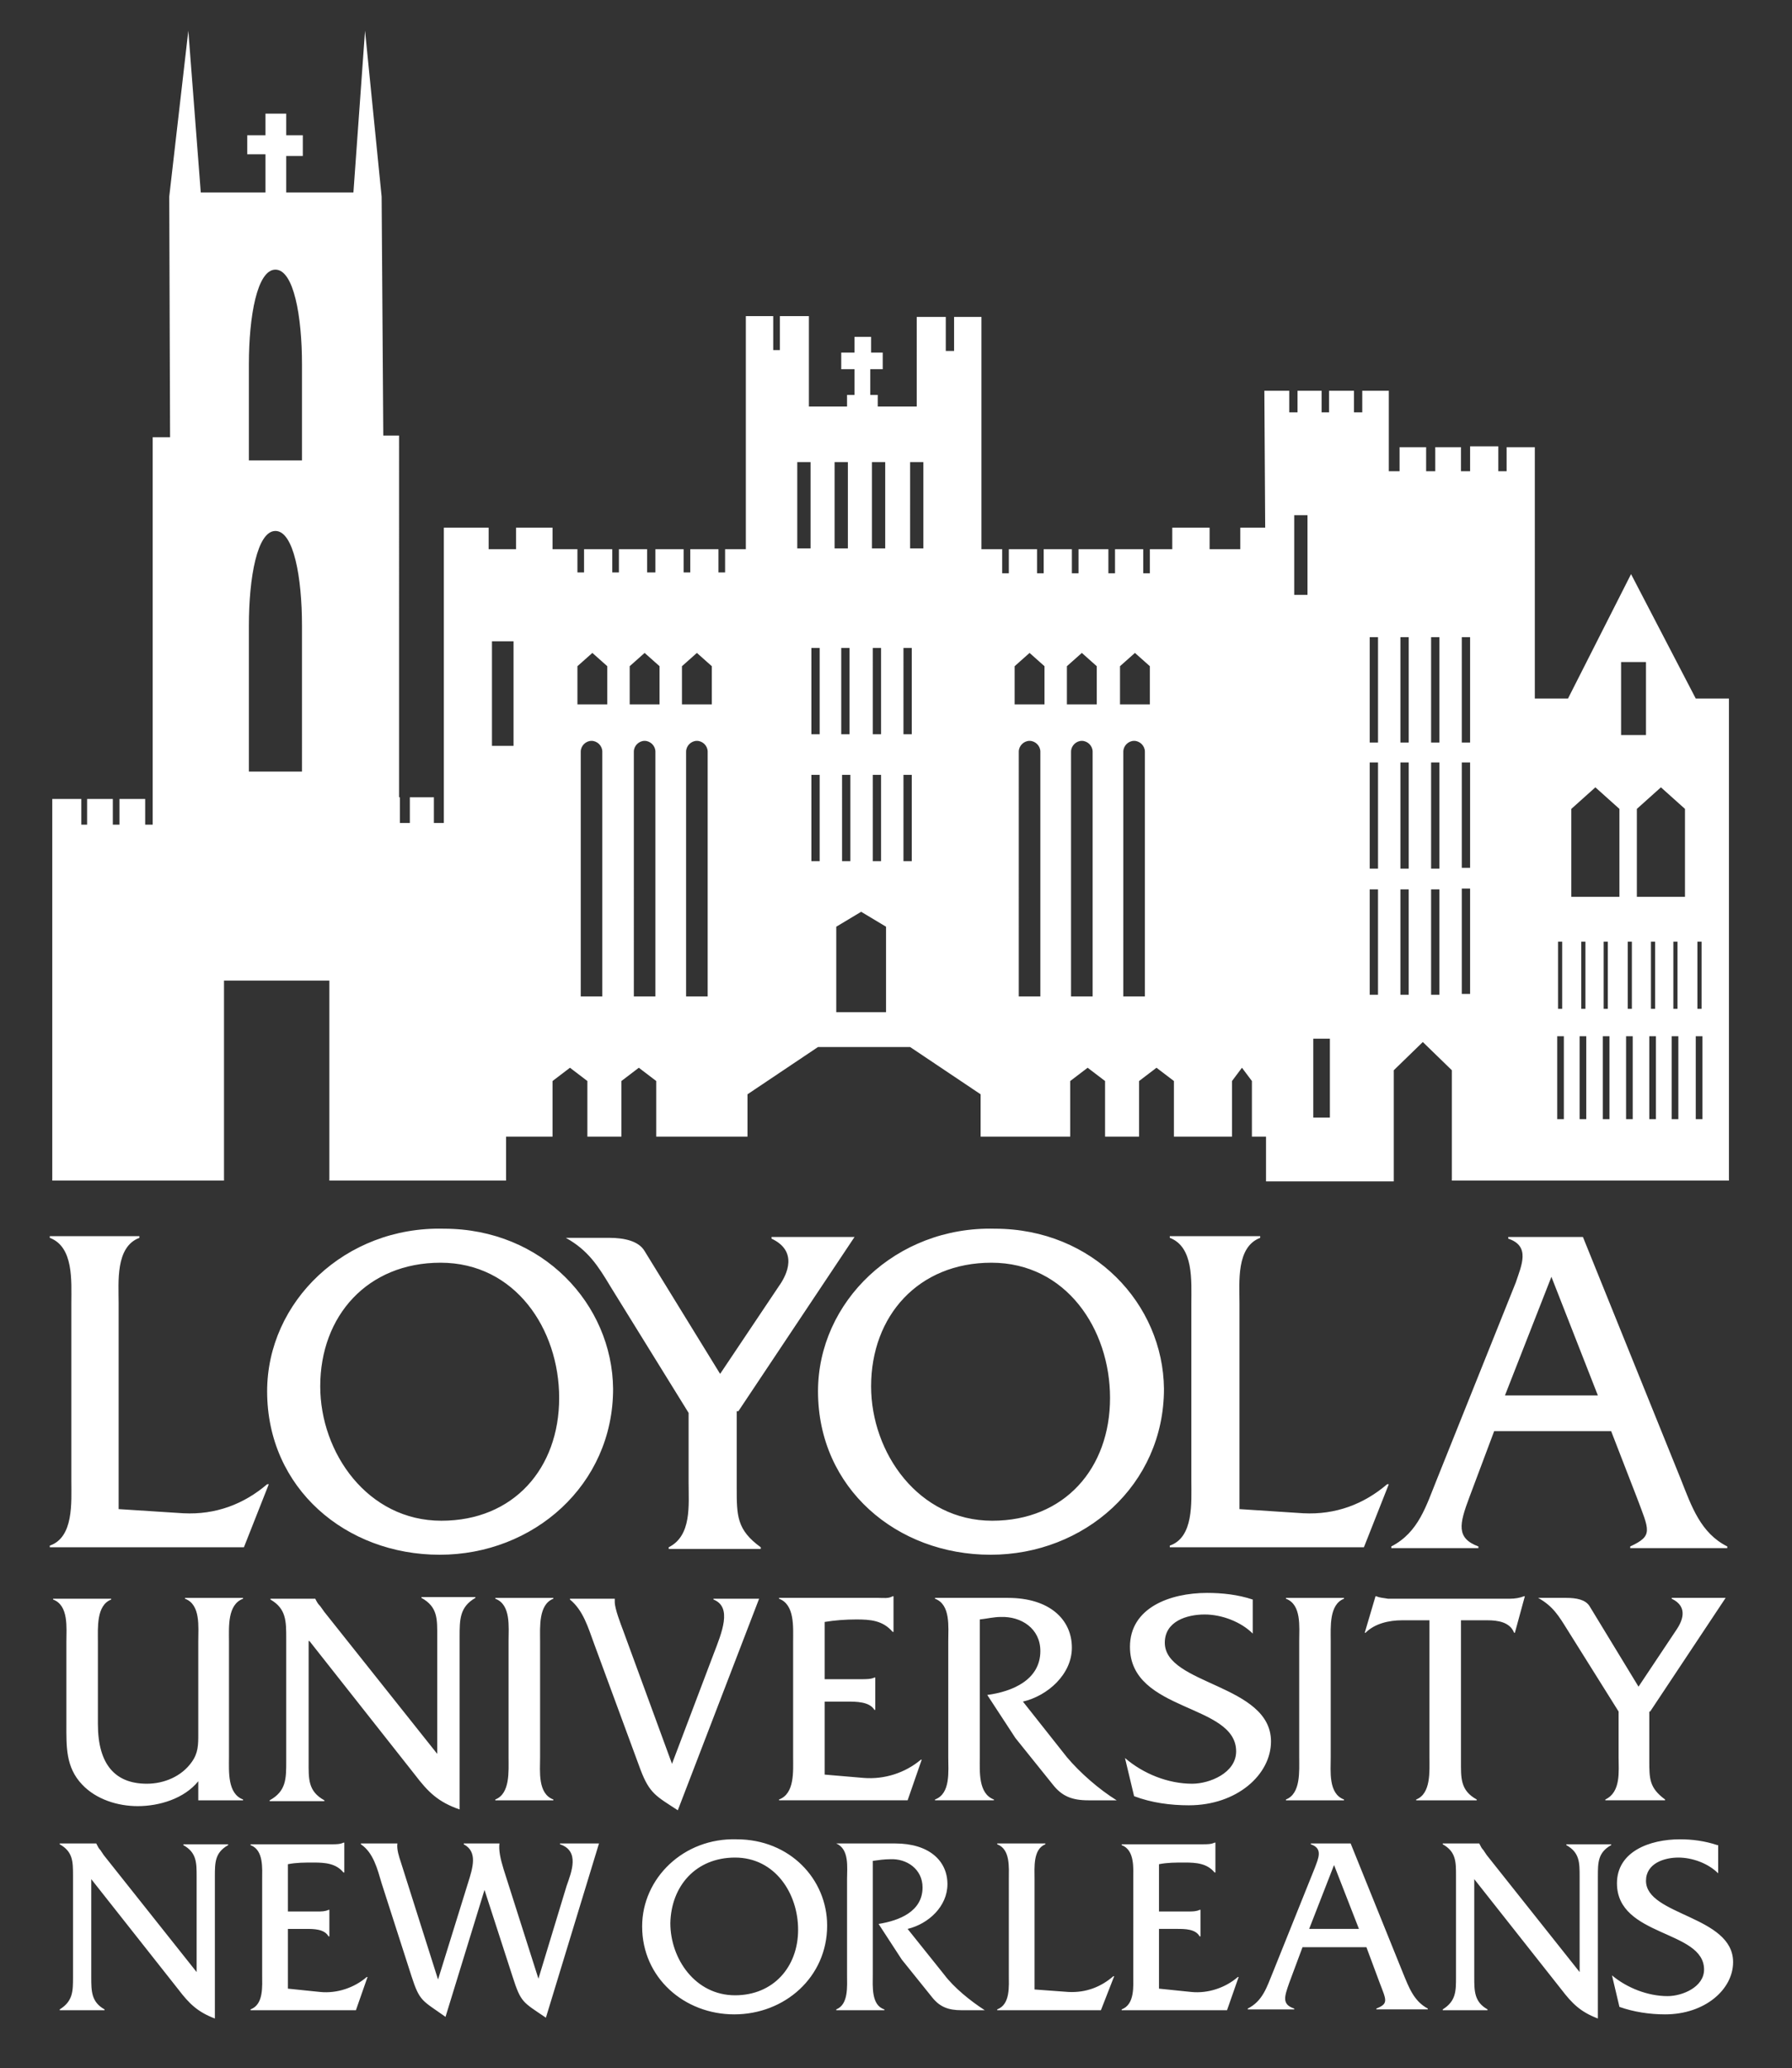 <svg xmlns="http://www.w3.org/2000/svg" viewBox="0 0 216 249.3">
  <rect x="0" y="0" width="216" height="249.3" fill="#333333" stroke="none"/>
  <path d="M208.4 142.3V84.2h-4l-7.8-15-7.6 15h-4V53.9h-3.4v2.9h-1v-3h-3.4v3h-1.1v-2.9H173v2.9h-1.1v-2.9h-3.2v2.9h-1.3v-9.7h-3.2v2.6h-1v-2.6h-3v2.6h-.9v-2.6h-2.9v2.6h-1v-2.6h-3l.1 16.5h-3v2.6h-3.7v-2.6h-4.5v2.6h-2.7v2.9h-.8v-2.9h-3.4v2.9h-.8v-2.9H130v2.9h-.8v-2.9h-3.4v2.9h-.8v-2.9h-3.4v2.9h-.8v-2.9h-2.5v-28H115v4.1h-1v-4.1h-3.5V49h-4.7v-1.4h-.9v-3.1h1.5v-2H105v-1.9h-2v1.9h-1.6v2h1.6v3.1h-.9V49h-4.6V38.1H94v4.1h-.8v-4.1h-3.3v28.1h-2.5V69h-.8v-2.8h-3.4V69h-.8v-2.8H79V69h-1v-2.8h-3.4V69h-.8v-2.8h-3.4V69h-.8v-2.8h-3v-2.6h-4.4v2.6h-3.3v-2.6h-5.4v35.6h-1.2v-3.1h-2.9v3.1h-1.2v-3.1h-.1V52.5h-1.9L46 23.7l-2-20-1.4 19.5h-8.1v-4.4h2v-2.5h-2v-2.6H32v2.6h-2.2v2.3H32v4.6h-7.8L22.7 3.7l-2.3 20 .1 29h-2.1v46.7h-.9v-3.1h-3.1v3.1h-.8v-3.1h-3.1v3.1h-.7v-3.1H6.3v46H27v-24.1h12.7v24.1H61V137h5.6v-6.7l2.1-1.6 2.1 1.6v6.7h4.1v-6.7l2.1-1.6 2.1 1.6v6.7h11v-5.1l8.5-5.7h11.1l8.5 5.7v5.1H129v-6.7l2.1-1.6 2.1 1.6v6.7h4.1v-6.7l2.1-1.6 2.1 1.6v6.7h7v-6.7l1.2-1.6 1.2 1.6v6.7h1.7v5.4H168V129l3.5-3.4 3.5 3.4v13.3h33.4zm-17.2-7.4h-.8v-10h.8v10zm-.6-13.3v-8.1h.5v8.1h-.5zm3.4 13.3h-.8v-10h.8v10zm-.7-13.3v-8.1h.5v8.1h-.5zm3.5 13.3h-.8v-10h.8v10zm-.6-13.3v-8.1h.5v8.1h-.5zm3.4 13.3h-.8v-10h.8v10zm-.6-13.3v-8.1h.5v8.1h-.5zm3.3 13.3h-.8v-10h.8v10zm-.6-13.3v-8.1h.5v8.1h-.5zm2.9-8.1h.5v8.1h-.5v-8.1zm-.2 11.4h.8v10h-.8v-10zm-1.3-27.4v10.6h-5.8V97.5l2.9-2.6 2.9 2.6zm-7.7-17.7h3v8.8h-3v-8.8zm-6 17.7l2.9-2.6 2.9 2.6v10.6h-5.8V97.5zm-1.6 16h.5v8.1h-.5v-8.1zm-.1 11.4h.8v10h-.8v-10zm-11.5-48.1h1v12.7h-1V76.8zm0 15.1h1v12.7h-1V91.9zm0 15.2h1v12.7h-1v-12.7zM36.4 93H30V75.4c0-5.8 1-11.4 3.2-11.4s3.2 5.6 3.2 11.4V93zm0-37.5H30V43.9c0-5.8 1-11.4 3.2-11.4s3.2 5.6 3.2 11.4v11.6zm25.5 34.4h-2.6V77.3h2.6v12.6zm10.7 30.2H70V90.6c0-.7.6-1.3 1.3-1.3.7 0 1.3.6 1.3 1.3v29.5zm.6-35.2h-3.6v-4.6l1.8-1.6 1.8 1.6v4.6zm5.8 35.2h-2.6V90.6c0-.7.6-1.3 1.3-1.3.7 0 1.3.6 1.3 1.3v29.5zm.5-35.2h-3.6v-4.6l1.8-1.6 1.8 1.6v4.6zm5.8 35.2h-2.6V90.6c0-.7.6-1.3 1.3-1.3.7 0 1.3.6 1.3 1.3v29.5zm.5-35.2h-3.6v-4.6l1.8-1.6 1.8 1.6v4.6zm19.3-29.2h1.6v10.4h-1.6V55.7zm.1 32.8V78.1h1v10.4h-1zm1 4.9v10.4h-1V93.4h1zm-4.8-4.9V78.1h1v10.4h-1zm1.1 4.9v10.4h-1V93.4h1zm-4.8-27.3h-1.6V55.7h1.6v10.4zm1.1 37.7h-1V93.4h1v10.4zm0-15.3h-1V78.1h1v10.4zm1.8-32.8h1.6v10.4h-1.6V55.7zm6.2 66.3h-6v-10.3l3-1.8 3 1.8V122zm3.1-18.2h-1V93.4h1v10.4zm0-15.3h-1V78.1h1v10.4zm1.4-22.4h-1.6V55.7h1.6v10.4zm14.1 54h-2.6V90.6c0-.7.6-1.3 1.3-1.3.7 0 1.3.6 1.3 1.3v29.5zm.5-35.2h-3.6v-4.6l1.8-1.6 1.8 1.6v4.6zm5.8 35.2h-2.6V90.6c0-.7.6-1.3 1.3-1.3.7 0 1.3.6 1.3 1.3v29.5zm.5-35.2h-3.6v-4.6l1.8-1.6 1.8 1.6v4.6zm5.8 35.2h-2.6V90.6c0-.7.6-1.3 1.3-1.3.7 0 1.3.6 1.3 1.3v29.5zm.6-35.2H135v-4.6l1.8-1.6 1.8 1.6v4.6zm19-13.2H156v-9.6h1.6v9.6zm2.7 63h-2v-9.5h2v9.5zm5.8-14.8h-1v-12.7h1v12.7zm0-15.2h-1V91.9h1v12.8zm0-15.2h-1V76.8h1v12.7zm3.7 30.4h-1v-12.7h1v12.7zm0-15.2h-1V91.9h1v12.8zm0-15.2h-1V76.8h1v12.7zm3.7 30.4h-1v-12.7h1v12.7zm0-15.2h-1V91.9h1v12.8zm0-15.2h-1V76.8h1v12.7zM23.8 217h5.5v-.1c-1.9-.7-1.7-3.4-1.7-5.1v-14c0-1.7-.2-4.4 1.7-5.1v-.1h-7v.1c1.9.7 1.6 3.4 1.6 5.1V209c0 1.3 0 2.3-.8 3.4-1.2 1.7-3.3 2.6-5.4 2.6-3.8 0-5.9-2.3-5.9-7.2v-9.9c0-1.7-.2-4.4 1.6-5.1v-.1h-7v.1c1.9.7 1.6 3.4 1.6 5.1v9.9c0 2.7-.1 5.2 1.9 7.3 1.7 1.8 4.3 2.6 6.7 2.6 2.6 0 5.6-.9 7.3-3v2.3zm13.5-19.2L50 213.9c1.6 2.1 2.8 3.3 5.4 4.2v-20.8c0-2.1 0-3.6 1.9-4.7v-.1h-6.5v.1c2 1.1 1.9 2.6 1.9 4.7v14.1l-13.6-17.1-.5-.7c-.3-.3-.4-.5-.6-.9h-5.4v.1c1.9 1.1 1.9 2.6 1.9 4.7v14.8c0 2.1 0 3.6-2 4.7v.1h6.6v-.1c-2-1.1-1.9-2.6-1.9-4.7v-14.5zm24 14c0 1.7.2 4.4-1.6 5.1v.1h7v-.1c-1.9-.7-1.6-3.4-1.6-5.1v-14c0-1.7-.2-4.4 1.6-5.1v-.1h-7v.1c1.9.7 1.6 3.4 1.6 5.1v14zm19.7.8l-5.9-16.1c-.3-.8-1-2.6-1-3.4v-.4h-5.4v.1c1.6 1.3 2.2 3.4 2.9 5.3l5.6 15.2c1.1 2.9 1.9 3.2 4.5 4.9l9.8-25.5H86v.1c2.3.9 1 4 0 6.6l-5 13.2zm18.4-7.5h2.7c1.1 0 2.7 0 3.3 1h.1v-3.9h-.1c-.4.2-1 .2-1.6.2h-4.4v-6.9c1.2-.2 2.5-.3 3.8-.3 1.7 0 3.2.1 4.4 1.5h.1v-4.3h-.1c-.5.3-1.1.2-1.7.2h-12v.1c1.9.7 1.7 3.4 1.7 5.1v14c0 1.7.2 4.4-1.7 5.1v.1h15.5l1.7-4.9h-.1c-1.9 1.6-4.4 2.4-6.9 2.2l-4.7-.4v-8.8zm13.3-12.5v.1c1.9.7 1.6 3.4 1.6 5.1v14c0 1.7.3 4.4-1.6 5.1v.1h7.1v-.1c-1.9-.7-1.7-3.4-1.7-5.1v-16.6c.9-.1 1.7-.3 2.5-.3 2.5-.1 4.8 1.4 4.8 4.1 0 3.5-3.4 4.9-6.4 5.3l3.4 5.2 4.5 5.6c1.1 1.4 2.3 1.9 4.3 1.9h3.4c-2.1-1.3-4.4-3.3-6-5.2l-5.3-6.7c3-.7 5.9-3.3 5.9-6.5 0-3.4-2.7-6-7.7-6h-8.8zm38.3.2c-1.8-.6-3.7-.8-5.5-.8-4.5 0-9.3 1.8-9.3 6.5 0 7.9 12.8 6.8 12.8 12.6 0 2.6-3.2 3.9-5.3 3.9-2.9 0-5.9-1.2-8.1-3.1l1.1 4.6c2.1.8 4.4 1.1 6.6 1.1 5.8 0 9.9-3.7 9.9-7.7 0-6.9-12.8-6.8-12.8-11.9 0-2.6 2.7-3.4 4.8-3.4 2.1 0 4.4.9 5.8 2.3v-4.1zm5.6 19c0 1.7.2 4.4-1.6 5.1v.1h7v-.1c-1.9-.7-1.6-3.4-1.6-5.1v-14c0-1.7-.2-4.4 1.6-5.1v-.1h-7v.1c1.9.7 1.6 3.4 1.6 5.1v14zm19.4-16.5h3.3c1.2 0 2.7.2 3.2 1.5h.1l1.2-4.4h-.1c-.5.2-1.1.3-1.7.3h-14.7c-.5-.1-1-.1-1.4-.3h-.1l-1.3 4.4h.1c1.1-1.1 2.8-1.5 4.4-1.5h3.3v16.5c0 1.7.2 4.4-1.6 5.1v.1h7.3v-.1c-2-1.1-1.9-2.6-1.9-4.7v-16.9zm22.9 11l9.1-13.7h-6.5v.1c2.1 1 1.2 2.8.6 3.7l-4.6 6.9-5.9-9.7c-.5-.8-1.6-1-2.8-1h-3.4c1.8 1 2.5 2.2 3.5 3.8l6.2 9.9v5.5c0 1.7.3 4.2-1.6 5.1v.1h7.2v-.1c-1.9-1.4-1.9-2.5-1.9-4.7v-5.9zM14.3 181.9v-24.8c0-2.6-.4-6.8 2.5-7.9v-.2H6v.2c2.9 1.1 2.6 5.2 2.6 7.9v21.4c0 2.6.3 6.8-2.6 7.8v.2h23.4l3-7.6h-.2c-2.8 2.4-6.2 3.7-10.1 3.5l-7.8-.5zm38.8-29.7c9 0 14.3 8 14.3 16.3 0 8.5-5.5 14.8-14.2 14.8-8.9 0-14.6-8.2-14.6-16.2 0-8.5 5.7-14.9 14.5-14.9m.4-4.1c-11.9-.3-21.3 8.8-21.3 19.6 0 11.7 9.5 19.7 20.8 19.7s20.9-8.4 20.9-20c-.1-10.2-8.5-19.3-20.4-19.3" fill="#fff" />
  <path d="M89 170.1l14-21H93v.2c3.2 1.5 1.9 4.3.9 5.7l-7.1 10.6-9.1-14.8c-.7-1.2-2.4-1.6-4.3-1.6h-5.2c2.7 1.5 3.9 3.4 5.4 5.9l9.4 15.2v8.4c0 2.7.4 6.4-2.4 7.8v.2h11.1v-.2c-2.9-2.1-2.9-3.8-2.9-7.2v-9.2z" fill="#fff" />
  <path d="M119.5 152.2c9 0 14.3 8 14.3 16.3 0 8.5-5.5 14.8-14.2 14.8-8.9 0-14.6-8.2-14.6-16.2 0-8.5 5.7-14.9 14.5-14.9m.4-4.1c-11.9-.3-21.3 8.8-21.3 19.6 0 11.7 9.5 19.7 20.8 19.7s20.9-8.4 20.9-20c-.1-10.2-8.5-19.3-20.4-19.3m29.5 33.8v-24.8c0-2.6-.4-6.8 2.5-7.9v-.2H141v.2c2.9 1.1 2.6 5.2 2.6 7.9v21.4c0 2.6.3 6.8-2.6 7.8v.2h23.4l3-7.6h-.2c-2.8 2.4-6.2 3.7-10.1 3.5l-7.7-.5zm43.2-13.7h-11.2l5.6-14.3 5.6 14.3zm1.6 4.3l3.1 8c1.5 4 2 4.6-.8 5.9v.2h11.7v-.2c-3.2-1.6-4.3-4.8-5.6-8.1l-11.8-29.2h-9v.2c2.7.9 1.6 3.2.9 5.3l-9.5 23.7c-1.3 3.2-2.2 6.4-5.5 8.1v.2h10.5v-.2c-2.7-1-2.3-2.7-1.1-5.9l3-8h14.1zM11 226.5l10.5 13.3c1.3 1.7 2.3 2.7 4.4 3.5v-17.1c0-1.7 0-2.9 1.6-3.8v-.1h-5.4v.1c1.6.9 1.6 2.1 1.6 3.8v11.5l-11.2-14.1-.4-.6c-.2-.2-.3-.4-.5-.8H7.2v.1c1.6.9 1.6 2.1 1.6 3.8v12.2c0 1.7 0 2.9-1.6 3.9v.1h5.4v-.1c-1.6-.9-1.6-2.2-1.6-3.9v-11.8zm23.6 6h2.3c.9 0 2.2 0 2.7.9h.1v-3.2h-.1c-.4.2-.9.2-1.3.2h-3.6v-5.7c1-.2 2-.2 3.1-.2 1.4 0 2.7.1 3.6 1.2h.1v-3.6h-.1c-.4.2-.9.2-1.4.2h-9.8v.1c1.6.6 1.4 2.8 1.4 4.2V238c0 1.4.2 3.6-1.4 4.2v.1h12.7l1.4-4h-.1c-1.5 1.3-3.6 2-5.6 1.8l-3.9-.4v-7.2zm23.8-4.7l3.4 10.5c1 3.1 1.2 3 4 4.9l6.4-21h-4.7v.1c2.4.8 1.4 3.3.8 5l-3.4 11.2-4.2-13.2c-.4-1.3-.6-2.3-.5-3.1h-4.3v.1c1.7.9 1.1 2.8.5 4.7l-3.6 11.6-4.5-14.2c-.2-.6-.5-1.5-.4-2.2h-4.4v.1c1.5 1 2 3 2.5 4.7l3.6 11.2c1 3.1 1.3 2.9 4.1 4.9l4.7-15.3zm30.2-3.9c4.8 0 7.6 4.3 7.6 8.7 0 4.5-3 7.9-7.6 7.9-4.8 0-7.8-4.4-7.8-8.7.1-4.5 3.1-7.9 7.8-7.9m.2-2.2c-6.4-.2-11.4 4.7-11.4 10.5 0 6.2 5.1 10.6 11.1 10.6 6.1 0 11.2-4.5 11.2-10.7 0-5.6-4.5-10.4-10.9-10.4m12 .5c1.6.7 1.3 2.9 1.3 4.3V238c0 1.4.2 3.6-1.3 4.2v.1h5.8v-.1c-1.6-.5-1.4-2.8-1.4-4.2v-13.7c.7-.1 1.4-.2 2.1-.2 2-.1 3.9 1.2 3.9 3.4 0 2.9-2.8 4-5.3 4.4l2.8 4.3 3.7 4.6c.9 1.1 1.9 1.5 3.5 1.5h2.8c-1.7-1.1-3.7-2.7-4.9-4.3l-4.4-5.5c2.5-.6 4.8-2.7 4.8-5.4 0-2.8-2.2-4.9-6.3-4.9h-7.1zm23.9 17.6v-13.3c0-1.4-.2-3.6 1.3-4.2v-.1h-5.8v.1c1.6.6 1.4 2.8 1.4 4.2V238c0 1.4.2 3.6-1.4 4.2v.1h12.5l1.6-4.1h-.1c-1.5 1.3-3.3 2-5.4 1.9l-4.1-.3zm14.9-7.3h2.3c.9 0 2.2 0 2.7.9h.1v-3.2h-.1c-.4.2-.9.2-1.3.2h-3.6v-5.7c1-.2 2-.2 3.1-.2 1.4 0 2.7.1 3.6 1.2h.1v-3.6h-.1c-.4.2-.9.2-1.4.2h-9.8v.1c1.6.6 1.4 2.8 1.4 4.2V238c0 1.4.2 3.6-1.4 4.2v.1h12.7l1.4-4h-.1c-1.5 1.3-3.6 2-5.6 1.8l-3.9-.4v-7.2zm24.2 0h-6l3-7.7 3 7.7zm.9 2.2l1.6 4.3c.8 2.1 1.1 2.5-.4 3.1v.1h6.2v-.1c-1.7-.9-2.3-2.6-3-4.3l-6.3-15.6H158v.1c1.5.5.9 1.7.5 2.8l-5.1 12.7c-.7 1.7-1.2 3.4-3 4.3v.1h5.6v-.1c-1.5-.5-1.2-1.4-.6-3.1l1.6-4.3h7.7zm13-8.2l10.5 13.3c1.3 1.7 2.3 2.7 4.4 3.5v-17.1c0-1.7 0-2.9 1.6-3.8v-.1h-5.4v.1c1.6.9 1.6 2.1 1.6 3.8v11.5l-11.2-14.1-.4-.6c-.2-.2-.3-.4-.5-.8h-4.4v.1c1.6.9 1.6 2.1 1.6 3.8v12.2c0 1.7 0 2.9-1.6 3.9v.1h5.4v-.1c-1.6-.9-1.6-2.2-1.6-3.9v-11.8zm29.3-4.1c-1.5-.5-3-.7-4.5-.7-3.7 0-7.6 1.5-7.6 5.3 0 6.5 10.5 5.6 10.5 10.4 0 2.1-2.6 3.2-4.4 3.2-2.4 0-4.9-1-6.7-2.5l.9 3.8c1.7.6 3.6.9 5.5.9 4.8 0 8.2-3 8.2-6.3 0-5.6-10.5-5.6-10.5-9.8 0-2.1 2.2-2.8 3.9-2.8 1.7 0 3.6.7 4.8 1.9v-3.4z" fill="#fff" />
</svg>
